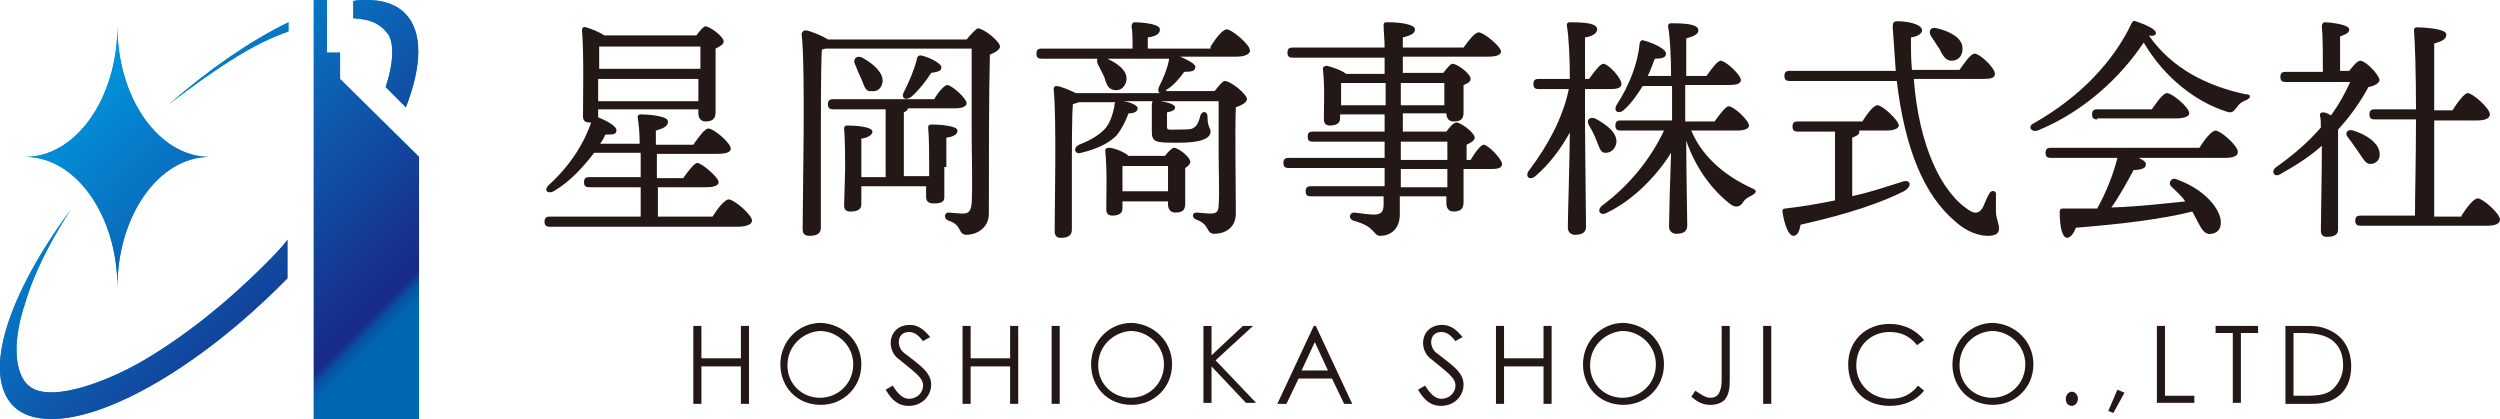 <?xml version="1.0" encoding="utf-8"?>
<!-- Generator: Adobe Illustrator 26.3.1, SVG Export Plug-In . SVG Version: 6.00 Build 0)  -->
<svg version="1.1" id="レイヤー_1" xmlns="http://www.w3.org/2000/svg" xmlns:xlink="http://www.w3.org/1999/xlink" x="0px"
	 y="0px" viewBox="0 0 247 41.4" style="enable-background:new 0 0 247 41.4;" xml:space="preserve">
<style type="text/css">
	.st0{fill:#009CE2;}
	.st1{fill:url(#SVGID_1_);}
	.st2{fill:url(#SVGID_00000126285909282836032000000007415279230512569531_);}
	.st3{fill:url(#SVGID_00000022546230143017478030000001353815590596712879_);}
	.st4{fill:url(#SVGID_00000079474287414373569620000014985241275424924299_);}
	.st5{fill:url(#SVGID_00000178195876080509259390000012708660667143841426_);}
	.st6{fill:#231815;}
</style>
<g id="レイヤー_1_00000132802959283114794710000002970997477443508390_">
</g>
<g id="編集モード">
	<g>
		<g>
			<path class="st0" d="M20.7,15.5c-5,0-9.1-5.8-9.1-12.9c0,7.1-4.1,12.9-9.1,12.9c5,0,9.1,5.8,9.1,12.9
				C11.6,21.3,15.7,15.5,20.7,15.5z"/>
			<g>
				<path class="st0" d="M38.2,3.2c0.6,0.6,0.9,2.4-0.1,5.4l2,2c1.6-4.1,1.7-7.5-0.1-9.3C39.1,0.4,37.8,0,36.2,0
					c-0.4,0-0.9,0-1.3,0.1v1.7C36.4,1.9,37.4,2.2,38.2,3.2z"/>
				<path class="st0" d="M16.7,10.3c0,0,5.3-4.2,9.2-6.1c1-0.5,1.8-0.8,2.6-1.1V2.2C24.8,4,20.7,6.8,16.7,10.3z"/>
				<path class="st0" d="M26.1,26.2c-3.9,3.9-8,7.1-11.9,9.4c-3.6,2.1-8.9,4.1-11.1,2.7c-1.5-0.9-2.1-4-0.6-8.4
					C3.8,25.4,7,20.7,7,20.7c-6.2,8.4-8.8,16.2-5.7,19.4c0.9,0.9,2.2,1.3,3.8,1.3c5.5,0,14.5-5.1,22.8-13.4c0.2-0.2,0.3-0.3,0.5-0.5
					v-3.8C27.7,24.6,26.9,25.4,26.1,26.2z"/>
				<polygon class="st0" points="33.6,7.8 33.6,5.2 32.3,5.2 32.3,0 31,0 31,41.4 41.4,41.4 41.4,15.5 				"/>
			</g>
		</g>
		<g>
			
				<linearGradient id="SVGID_1_" gradientUnits="userSpaceOnUse" x1="-1.261" y1="39.182" x2="35.788" y2="2.133" gradientTransform="matrix(1 0 0 -1 0 41.811)">
				<stop  offset="0" style="stop-color:#0080C8"/>
				<stop  offset="0.15" style="stop-color:#009CE2"/>
				<stop  offset="0.9" style="stop-color:#182987"/>
				<stop  offset="0.901" style="stop-color:#162D8A"/>
				<stop  offset="0.909" style="stop-color:#0E4399"/>
				<stop  offset="0.919" style="stop-color:#0854A4"/>
				<stop  offset="0.93" style="stop-color:#035FAC"/>
				<stop  offset="0.947" style="stop-color:#0166B1"/>
				<stop  offset="0.993" style="stop-color:#0068B2"/>
			</linearGradient>
			<path class="st1" d="M20.7,15.5c-5,0-9.1-5.8-9.1-12.9c0,7.1-4.1,12.9-9.1,12.9c5,0,9.1,5.8,9.1,12.9
				C11.6,21.3,15.7,15.5,20.7,15.5z"/>
			<g>
				
					<linearGradient id="SVGID_00000136405948141094535520000001406131765032689536_" gradientUnits="userSpaceOnUse" x1="17.739" y1="58.182" x2="54.788" y2="21.133" gradientTransform="matrix(1 0 0 -1 0 41.811)">
					<stop  offset="0" style="stop-color:#0080C8"/>
					<stop  offset="0.15" style="stop-color:#009CE2"/>
					<stop  offset="0.9" style="stop-color:#182987"/>
					<stop  offset="0.901" style="stop-color:#162D8A"/>
					<stop  offset="0.909" style="stop-color:#0E4399"/>
					<stop  offset="0.919" style="stop-color:#0854A4"/>
					<stop  offset="0.93" style="stop-color:#035FAC"/>
					<stop  offset="0.947" style="stop-color:#0166B1"/>
					<stop  offset="0.993" style="stop-color:#0068B2"/>
				</linearGradient>
				<path style="fill:url(#SVGID_00000136405948141094535520000001406131765032689536_);" d="M38.2,3.2c0.6,0.6,0.9,2.4-0.1,5.4l2,2
					c1.6-4.1,1.7-7.5-0.1-9.3C39.1,0.4,37.8,0,36.2,0c-0.4,0-0.9,0-1.3,0.1v1.7C36.4,1.9,37.4,2.2,38.2,3.2z"/>
				
					<linearGradient id="SVGID_00000167369304751942444800000007859531340228090290_" gradientUnits="userSpaceOnUse" x1="8.864" y1="49.307" x2="45.913" y2="12.258" gradientTransform="matrix(1 0 0 -1 0 41.811)">
					<stop  offset="0" style="stop-color:#0080C8"/>
					<stop  offset="0.15" style="stop-color:#009CE2"/>
					<stop  offset="0.9" style="stop-color:#182987"/>
					<stop  offset="0.901" style="stop-color:#162D8A"/>
					<stop  offset="0.909" style="stop-color:#0E4399"/>
					<stop  offset="0.919" style="stop-color:#0854A4"/>
					<stop  offset="0.93" style="stop-color:#035FAC"/>
					<stop  offset="0.947" style="stop-color:#0166B1"/>
					<stop  offset="0.993" style="stop-color:#0068B2"/>
				</linearGradient>
				<path style="fill:url(#SVGID_00000167369304751942444800000007859531340228090290_);" d="M16.7,10.3c0,0,5.3-4.2,9.2-6.1
					c1-0.5,1.8-0.8,2.6-1.1V2.2C24.8,4,20.7,6.8,16.7,10.3z"/>
				
					<linearGradient id="SVGID_00000109714615786322245540000003815415228064797869_" gradientUnits="userSpaceOnUse" x1="-7.836" y1="32.608" x2="29.213" y2="-4.442" gradientTransform="matrix(1 0 0 -1 0 41.811)">
					<stop  offset="0" style="stop-color:#0080C8"/>
					<stop  offset="0.15" style="stop-color:#009CE2"/>
					<stop  offset="0.9" style="stop-color:#182987"/>
					<stop  offset="0.901" style="stop-color:#162D8A"/>
					<stop  offset="0.909" style="stop-color:#0E4399"/>
					<stop  offset="0.919" style="stop-color:#0854A4"/>
					<stop  offset="0.93" style="stop-color:#035FAC"/>
					<stop  offset="0.947" style="stop-color:#0166B1"/>
					<stop  offset="0.993" style="stop-color:#0068B2"/>
				</linearGradient>
				<path style="fill:url(#SVGID_00000109714615786322245540000003815415228064797869_);" d="M26.1,26.2c-3.9,3.9-8,7.1-11.9,9.4
					c-3.6,2.1-8.9,4.1-11.1,2.7c-1.5-0.9-2.1-4-0.6-8.4C3.8,25.4,7,20.7,7,20.7c-6.2,8.4-8.8,16.2-5.7,19.4c0.9,0.9,2.2,1.3,3.8,1.3
					c5.5,0,14.5-5.1,22.8-13.4c0.2-0.2,0.3-0.3,0.5-0.5v-3.8C27.7,24.6,26.9,25.4,26.1,26.2z"/>
				
					<linearGradient id="SVGID_00000059307143255979298220000004258455221500402053_" gradientUnits="userSpaceOnUse" x1="6.164" y1="46.608" x2="43.213" y2="9.558" gradientTransform="matrix(1 0 0 -1 0 41.811)">
					<stop  offset="0" style="stop-color:#0080C8"/>
					<stop  offset="0.15" style="stop-color:#009CE2"/>
					<stop  offset="0.9" style="stop-color:#182987"/>
					<stop  offset="0.901" style="stop-color:#162D8A"/>
					<stop  offset="0.909" style="stop-color:#0E4399"/>
					<stop  offset="0.919" style="stop-color:#0854A4"/>
					<stop  offset="0.93" style="stop-color:#035FAC"/>
					<stop  offset="0.947" style="stop-color:#0166B1"/>
					<stop  offset="0.993" style="stop-color:#0068B2"/>
				</linearGradient>
				<polygon style="fill:url(#SVGID_00000059307143255979298220000004258455221500402053_);" points="33.6,7.8 33.6,5.2 32.3,5.2 
					32.3,0 31,0 31,41.4 41.4,41.4 41.4,15.5 				"/>
			</g>
		</g>
	</g>
	<g>
		<g>
			<path class="st6" d="M70.4,21.4c0.5-0.8,1.2-1.7,1.6-1.7c0.5,0,2.3,1.5,2.3,2.1c0,0.3-0.4,0.6-1.4,0.6H54.3
				c-0.3,0-0.5-0.1-0.5-0.5s0.2-0.5,0.5-0.5h9c0-0.9,0-1.8,0-2.9h-5.1c-0.3,0-0.5-0.1-0.5-0.5s0.2-0.5,0.5-0.5h5.1
				c0-0.8,0-1.6,0-2.4h-4.6c-1,1.3-2.3,2.8-4,3.8c-0.6,0.3-1-0.1-0.5-0.6c2.1-1.9,3.5-4.1,4.2-6.2h-0.2c-0.4,0-0.6-0.2-0.6-0.6
				c0-1.6,0.1-6.3-0.1-8.5c0-0.2,0.1-0.4,0.4-0.3c0.4,0.1,1.4,0.5,1.8,0.8h9.1c0.3-0.4,0.7-0.9,0.9-0.9c0.4,0,1.8,1,1.8,1.5
				c0,0.3-0.4,0.5-0.8,0.7c0,1.6,0,5.5,0,6.3c0,0.7-0.4,0.9-1,0.9c-0.5,0-0.7-0.4-0.7-0.8v-0.4h-9.9v0.6c0,0.1,0,0.1,0,0.2
				c0.8,0.3,1.9,0.9,1.8,1.3c0,0.4-0.4,0.4-1.1,0.4c-0.1,0.3-0.3,0.6-0.5,0.9h3.9c0-1.1-0.1-2-0.2-2.6c0-0.2,0.1-0.3,0.3-0.3
				c0.4,0,2.7,0.1,2.7,0.7c0,0.5-0.5,0.7-1.2,0.9v1.4h3.7c0.5-0.7,1.1-1.6,1.5-1.6c0.5,0,2.2,1.4,2.2,2c0,0.3-0.4,0.5-1.3,0.5h-6
				v2.4h2.6c0.5-0.7,1.1-1.5,1.4-1.5c0.4,0,2.1,1.4,2.1,1.9c0,0.3-0.4,0.5-1.2,0.5H65v2.9C65,21.4,70.4,21.4,70.4,21.4z M59.2,4.6
				c0,0.5,0,1.5,0,2.2h10c0-0.9,0-1.7,0-2.2C69.2,4.6,59.2,4.6,59.2,4.6z M69,10V7.8h-9.9V10H69z"/>
			<path class="st6" d="M95.5,3.9c0.4-0.5,1-1.1,1.1-1.1c0.6,0,2.2,1.3,2.2,1.8c0,0.3-0.5,0.6-1,0.8c-0.1,4-0.1,10.6-0.1,15.7
				c0,1.5-1.3,2.1-2.2,2.1c-0.9,0-0.4-1-1.8-1.4c-0.5-0.2-0.4-0.8,0-0.8c0.2,0,1,0.1,1.4,0.1c0.6,0,0.8-0.2,0.9-1c0.1-1.6,0-5,0-7.3
				v-8H81.6c-0.1,0-0.3,0.1-0.4,0.1c-0.1,1.6-0.1,7-0.1,7.9c0,0.8,0,8.7,0,9.7c0,0.5-0.3,0.8-1.1,0.8c-0.5,0-0.7-0.2-0.7-0.7
				c0-2.9,0.3-15.8-0.1-19.3C79.3,3.1,79.4,3,79.6,3c0.3,0,1.6,0.5,2.2,0.9H95.5z M93.3,16.5c0,0.5,0,2.6,0,3c0,0.5-0.4,0.6-1.1,0.6
				c-0.4,0-0.7-0.2-0.7-0.6c0-0.2,0-0.6,0-1.1h-6.4v1.8c0,0.5-0.4,0.7-1.1,0.7c-0.4,0-0.6-0.2-0.6-0.6s0.1-3.1,0.1-3.7
				s0-2.8-0.1-3.9c0-0.2,0.1-0.3,0.3-0.3c0.7,0,2.5,0.1,2.5,0.6c0,0.3-0.4,0.6-1.1,0.7v3.1v0.7h2.4v-6.7h-5.2
				c-0.3,0-0.5-0.1-0.5-0.5s0.2-0.5,0.5-0.5h10c0.4-0.7,1-1.4,1.3-1.4c0.4,0,1.9,1.3,1.9,1.8c0,0.3-0.4,0.5-1.1,0.5h-4.7
				c0,0.2-0.2,0.3-0.4,0.4v6.3h2.5c0-0.5,0-1,0-1.3c0-0.6,0-2.6-0.1-3.5c0-0.2,0.1-0.3,0.3-0.3c0.7,0,2.6,0.1,2.6,0.6
				c0,0.4-0.4,0.6-1.1,0.7v2.9H93.3z M85.1,7.8c-0.2-0.4-0.4-0.9-0.6-1.4c-0.3-0.5,0.1-1,0.7-0.7c1.1,0.6,2.1,1.5,2,2.4
				c-0.1,0.6-0.5,1-1.1,0.9C85.5,9.1,85.4,8.5,85.1,7.8z M89.3,9.1c0.5-1,1-2.1,1.3-3.3c0-0.2,0.2-0.4,0.5-0.3
				c0.8,0.2,2,0.8,1.9,1.2c0,0.3-0.3,0.4-1,0.5c-0.5,0.8-1.2,1.7-2,2.4C89.4,10,89,9.6,89.3,9.1z"/>
			<path class="st6" d="M119.6,4.6c0.5-0.8,1.2-1.7,1.6-1.7c0.5,0,2.3,1.5,2.3,2.1c0,0.3-0.4,0.6-1.4,0.6h-5.5
				c0.7,0.3,1.5,0.7,1.5,1c0,0.4-0.3,0.5-1.1,0.5c-0.5,0.7-1.1,1.4-1.8,1.8c0.1,0.1,0,0.1-0.1,0.1h4.9c0.4-0.5,0.8-1,1-1
				c0.6,0,2.2,1.3,2.2,1.8c0,0.3-0.5,0.6-1.1,0.8c-0.1,2.7,0,7,0,10.5c0,1.5-1.2,2-2.1,2s-0.4-0.9-1.8-1.4c-0.5-0.2-0.4-0.7,0-0.7
				c0.2,0,1,0.1,1.4,0.1c0.6,0,0.8-0.2,0.8-0.8c0.1-1.2,0-3.5,0-5.2V10h-5.7c0.6,0.1,1.4,0.3,1.4,0.6s-0.3,0.4-0.8,0.5
				c0,0.2,0,1.2,0,1.4c0,0.4,0.1,0.3,1.3,0.3c1.3,0,1.2-0.1,1.5-0.3c0.3-0.3,0.4-0.7,0.5-1.1c0.2-0.5,0.7-0.4,0.7,0.1
				c0,1.1,0.3,1.1,0.3,1.5c0,0.7-1,1.1-3.1,1.1c-2.3,0-2.7,0-2.7-1.1c0-0.5,0-2.2,0-2.6c0-0.2,0-0.3,0.1-0.4H111
				c0.7,0.1,1.4,0.4,1.4,0.7s-0.3,0.5-0.9,0.5c-0.3,0.8-0.7,1.6-1.2,2.2c-0.7,0.7-1.8,1.3-3.5,1.7c-0.5,0.2-0.9-0.4-0.2-0.8
				c1.3-0.5,2-1,2.5-1.5s0.8-1.3,1-2.3c0-0.2,0-0.3,0.1-0.4h-3.6c-0.2,0.1-0.4,0.1-0.6,0.2c-0.1,1.1-0.1,4.8-0.1,5.6v6.8
				c0,0.5-0.3,0.8-1.1,0.8c-0.4,0-0.6-0.2-0.6-0.7c0-2.3,0.2-11.1-0.1-14c0-0.2,0.1-0.3,0.3-0.3c0.3,0,1.3,0.4,1.9,0.7h8.3
				c-0.2-0.1-0.2-0.3-0.1-0.6c0.4-0.8,0.8-1.7,1-2.7V5.8h-12.6c-0.3,0-0.5-0.1-0.5-0.5s0.2-0.5,0.5-0.5h9c0-0.8,0-1.6-0.1-2.2
				c0-0.2,0.1-0.4,0.3-0.4c0.4,0,2.5,0.1,2.5,0.7c0,0.5-0.5,0.7-1.2,0.8v1.1h6.2V4.6z M109.1,7.6c-0.2-0.4-0.4-0.8-0.6-1.2
				c-0.3-0.5,0-1,0.7-0.7c1.1,0.5,2.2,1.2,2.1,2.2c-0.1,0.6-0.5,1.1-1.2,1C109.4,8.8,109.3,8.2,109.1,7.6z M115.1,15.4
				c0.3-0.4,0.7-0.8,0.9-0.8c0.4,0,1.6,0.9,1.6,1.4c0,0.2-0.2,0.4-0.5,0.6c0,1,0,3,0,3.5c0,0.7-0.3,0.9-1,0.9
				c-0.5,0-0.7-0.4-0.7-0.8v-0.3h-4.5v0.7c0,0.5-0.4,0.7-1,0.7c-0.4,0-0.6-0.2-0.6-0.6c0-1.3,0.1-3.9-0.1-5.8c0-0.2,0.1-0.3,0.4-0.3
				c0.4,0,1.5,0.4,1.9,0.8C111.5,15.4,115.1,15.4,115.1,15.4z M115.4,18.9c0-0.8,0-1.8,0-2.5h-4.5c0,0.5,0,1.5,0,1.9v0.6H115.4z"/>
			<path class="st6" d="M145.3,15.8c0.4-0.7,1-1.5,1.3-1.5c0.4,0,1.8,1.4,1.8,1.9c0,0.4-0.4,0.5-1.1,0.5h-2.7c0,1.4,0,2.9,0,3.3
				c0,0.7-0.4,0.9-1,0.9c-0.5,0-0.7-0.4-0.7-0.8v-0.7h-4.6v1.8c0,1.5-1,2.1-1.9,2.1c-0.8,0-0.4-0.9-2.7-1.5
				c-0.5-0.2-0.4-0.8,0.1-0.8c0.8,0.1,1.5,0.2,1.9,0.2c0.7,0,1-0.2,1-1c0-0.2,0-0.5,0-0.8h-7.2c-0.3,0-0.5-0.1-0.5-0.5
				s0.2-0.5,0.5-0.5h7.3c0-0.6,0-1.2,0-1.8h-9.5c-0.3,0-0.5-0.1-0.5-0.5s0.2-0.5,0.5-0.5h9.5V14h-7.1c-0.3,0-0.5-0.1-0.5-0.5
				s0.2-0.5,0.5-0.5h7.1v-1.7h-4.4v0.4c0,0.5-0.4,0.7-1,0.7c-0.4,0-0.6-0.2-0.6-0.6c0-1.2,0.1-3.3-0.1-5c0-0.2,0.2-0.3,0.4-0.3
				c0.4,0.1,1.4,0.4,1.9,0.8h3.8c0-0.5,0-1.1,0-1.6h-9.1c-0.3,0-0.5-0.1-0.5-0.5s0.2-0.5,0.5-0.5h9.1c0-0.8-0.1-1.6-0.1-2.2
				c0-0.3,0.1-0.3,0.5-0.3c1.1,0,2.6,0.2,2.6,0.7c0,0.4-0.4,0.6-1.2,0.8v1h6c0.5-0.7,1.1-1.5,1.5-1.5c0.5,0,2.2,1.4,2.2,1.9
				c0,0.3-0.4,0.5-1.3,0.5h-8.4v1.6h4c0.3-0.4,0.7-0.9,0.9-0.9c0.5,0,1.8,1,1.8,1.5c0,0.3-0.4,0.5-0.7,0.6c0,0.9,0,2.2,0,2.7
				c0,0.7-0.3,0.9-1,0.9c-0.5,0-0.7-0.4-0.7-0.8h-4.3V13h4.3c0.3-0.4,0.7-0.9,1-0.9c0.4,0,1.8,1,1.8,1.5c0,0.3-0.4,0.5-0.8,0.7
				c0,0.4,0,0.9,0,1.5H145.3z M132.5,10.4h4.4c0-0.7,0-1.4,0-2.2h-4.4c0,0.4,0,1.2,0,1.6V10.4z M138.4,8.2v2.2h4.3V8.2H138.4z
				 M138.4,15.8h4.6c0-0.7,0-1.4,0-1.8h-4.6V15.8z M143,16.7h-4.6v1.8h4.6V16.7z"/>
			<path class="st6" d="M156.6,12.4c0,1.7,0.1,9.1,0.1,10c0,0.5-0.3,0.8-1.1,0.8c-0.4,0-0.7-0.3-0.7-0.7c0-1,0.2-7.4,0.2-9.4
				c-0.9,1.6-2,3.1-3.4,4.3c-0.6,0.5-1.1,0-0.6-0.6c1.8-2.4,3.3-5.1,3.9-8h-3c-0.3,0-0.5-0.1-0.5-0.5c0-0.4,0.2-0.5,0.5-0.5h3.1
				c0-2-0.1-4.2-0.3-5.3c0-0.2,0.1-0.3,0.3-0.3c1.5,0,2.7,0.1,2.7,0.7c0,0.4-0.5,0.7-1.2,0.8c0,0.8,0,2.4,0,4.1h0.4
				c0.5-0.7,1.1-1.5,1.4-1.5c0.5,0,1.8,1.4,1.8,2c0,0.4-0.5,0.5-1,0.5h-2.6L156.6,12.4L156.6,12.4z M157.7,13.8
				c-0.2-0.5-0.4-0.9-0.7-1.4s0-0.9,0.6-0.7c1.1,0.6,2.2,1.4,2.1,2.4c-0.1,0.6-0.5,1-1.1,1C158.1,15.1,158,14.5,157.7,13.8z
				 M167.1,12.9c1.2,2.9,3.8,4.7,6,5.7c0.5,0.2,0.5,0.4,0,0.7c-0.6,0.3-0.7,0.4-0.9,0.7c-0.3,0.5-0.8,0.5-1.2,0.2
				c-1.7-1.3-3.4-3.4-4.4-6.3c0,2.7,0.1,7.7,0.1,8.4c0,0.5-0.3,0.8-1.1,0.8c-0.4,0-0.7-0.3-0.7-0.7c0-0.8,0.1-4.7,0.2-7.3
				c-1.3,2.1-3.6,4.6-6.3,5.9c-0.7,0.4-1.1-0.2-0.5-0.7c2.6-1.9,4.8-4.6,6.1-7.4h-4.3c-0.3,0-0.5-0.1-0.5-0.5s0.2-0.5,0.5-0.5h5.1
				c0-0.8,0-2.1,0-3.4h-2.9c-0.5,0.8-1.1,1.7-1.9,2.4c-0.5,0.4-1,0.1-0.7-0.5c1.3-2,2.1-4.1,2.3-6.1c0-0.2,0.2-0.4,0.4-0.3
				c0.8,0.2,2.2,0.8,2.2,1.3c0,0.4-0.4,0.5-1.1,0.5c-0.2,0.5-0.4,1.1-0.7,1.7h2.3c0-1.9-0.1-3.9-0.3-4.9c0-0.2,0.1-0.3,0.3-0.3
				c1.5,0,2.7,0.1,2.7,0.7c0,0.4-0.5,0.6-1.2,0.8c0,0.7,0,2.2,0,3.7h2c0.5-0.7,1.1-1.5,1.4-1.5c0.5,0,2,1.4,2,1.9
				c0,0.4-0.5,0.5-1.2,0.5h-4.3V12h2.9c0.5-0.7,1.1-1.5,1.4-1.5c0.5,0,2,1.4,2,1.9c0,0.3-0.4,0.5-1.2,0.5H167.1z"/>
			<path class="st6" d="M182.9,19.4c1.9-0.4,3.6-1,4.9-1.4c1-0.4,1.2,0.4,0.3,0.9c-2.2,1.1-5.3,2.2-10.2,3.3
				c-0.1,0.6-0.3,1.1-0.7,1.1c-0.5,0-0.9-1.1-1.1-2.4c0-0.2,0.1-0.3,0.3-0.3c1.8-0.2,3.4-0.5,4.9-0.8V13h-3.7
				c-0.3,0-0.5-0.1-0.5-0.5s0.2-0.5,0.5-0.5h6.4c0.5-0.8,1.1-1.6,1.5-1.6c0.5,0,2.1,1.5,2.1,2c0,0.3-0.5,0.5-1.2,0.5h-2.7V13
				c0,0.3-0.2,0.4-0.7,0.6v5.8H182.9z M189.1,8c0.5,6.2,2.6,11,5.5,12.8c0.6,0.4,1,0.2,1.3-0.3c0.2-0.4,0.4-1,0.6-1.3
				c0.2-0.5,0.8-0.4,0.7,0.1c0,0.5,0,1.1,0,1.6c0,0.7,0.3,1.1,0.3,1.7c0,0.5-0.4,0.7-1.1,0.7c-0.9,0-2.1-0.4-3.2-1.4
				c-3.1-2.6-5-7.2-5.8-13.9h-10.6c-0.3,0-0.5-0.1-0.5-0.5s0.2-0.5,0.5-0.5h10.5c-0.1-1.3-0.2-2.8-0.3-4.3c0-0.5,0.1-0.6,0.5-0.6
				c1,0,2.4,0.3,2.4,0.9c0,0.3-0.4,0.6-1.1,0.7c0,1.1,0,2.2,0.1,3.2h4.7c0.5-0.7,1.1-1.6,1.5-1.6c0.5,0,2,1.4,2,2
				c0,0.4-0.4,0.5-1.2,0.5h-6.8V8z M190.8,3.6c-0.3-0.5-0.1-1,0.6-0.8c1.2,0.3,2.5,0.9,2.5,2c0,0.7-0.4,1.2-1.1,1.2
				c-0.6,0-0.9-0.6-1.2-1.2C191.3,4.4,191.1,4,190.8,3.6z"/>
			<path class="st6" d="M221.9,9.9c-0.5,0.2-0.7,0.4-0.9,0.7c-0.4,0.5-0.5,0.6-1.1,0.4c-2.8-0.9-6-3.2-8.1-6.8
				c-2.2,3.3-5.8,6.8-10.5,8.7c-0.6,0.2-1-0.4-0.4-0.7c4.6-2.6,7.9-6.1,9.7-9.9c0.1-0.2,0.2-0.3,0.4-0.2c0.9,0.3,2.1,0.8,2,1.2
				c0,0.2-0.3,0.3-0.7,0.2c2.3,3.3,5.8,5,9.5,5.8C222.5,9.3,222.4,9.7,221.9,9.9z M217.3,14.6c0.5-0.8,1.2-1.7,1.6-1.7
				c0.5,0,2.2,1.5,2.2,2.1c0,0.4-0.4,0.6-1.3,0.6h-8.5c0.4,0.2,0.8,0.4,0.7,0.7c0,0.4-0.7,0.5-1.2,0.5c-0.6,1.1-1.4,2.6-2.2,3.7
				c2.9-0.1,5.3-0.4,7.3-0.6c-0.4-0.6-0.9-1-1.4-1.5c-0.3-0.3,0-0.9,0.5-0.7c2.8,1,4.2,2.8,4.4,4c0.1,0.8-0.2,1.3-0.9,1.4
				c-0.5,0.1-0.8-0.2-1.1-0.7c-0.2-0.4-0.5-0.9-0.8-1.5c-2.8,0.7-6.5,1.2-11.5,1.6c-0.2,0.5-0.5,1-0.9,1c-0.5-0.1-0.7-1.2-0.7-2.6
				c0-0.2,0.1-0.3,0.3-0.3c1.2,0,2.3,0,3.4,0c0.9-1.6,1.6-3.4,2-5h-6.6c-0.3,0-0.5-0.1-0.5-0.5s0.2-0.5,0.5-0.5H217.3z M207.2,11.8
				c-0.3,0-0.5-0.1-0.5-0.5s0.2-0.5,0.5-0.5h5.4c0.5-0.7,1.1-1.6,1.5-1.6c0.5,0,2.2,1.4,2.2,2c0,0.3-0.5,0.5-1.3,0.5h-7.8V11.8z"/>
			<path class="st6" d="M232.1,7c0.4-0.5,0.8-1,1.1-1c0.5,0,1.8,1.3,1.9,1.9c0,0.3-0.5,0.6-1.1,0.7c-0.7,1.3-1.7,2.8-3,4.2
				c0,1.2,0,3.9,0,4.5c0,0.8,0,4.7,0,5.4c0,0.5-0.4,0.7-1.1,0.7c-0.4,0-0.6-0.2-0.6-0.6c0-1.4,0.1-5.3,0.1-8.4
				c-1.1,1-2.5,1.9-4.1,2.8c-0.6,0.4-1-0.3-0.4-0.7c1.7-1.2,3.2-2.5,4.4-3.9c0-0.5,0-0.9-0.1-1.2c0-0.2,0.1-0.3,0.3-0.3
				s0.5,0.1,0.8,0.3c0.8-1.1,1.4-2.2,1.9-3.3h-6.4c-0.3,0-0.5-0.1-0.5-0.5s0.2-0.5,0.5-0.5h3.7c0-1.5,0-3.5-0.1-4.5
				c0-0.2,0.1-0.4,0.3-0.4c0.4,0,2.4,0.2,2.4,0.7c0,0.4-0.4,0.5-0.9,0.7V7H232.1z M233,15c-0.3-0.4-0.6-0.9-1-1.4
				c-0.4-0.4-0.1-0.9,0.5-0.7c1.3,0.4,2.5,1.2,2.6,2.2c0.1,0.6-0.3,1.1-0.9,1.1C233.7,16.2,233.5,15.7,233,15z M243.2,21.3
				c0.5-0.8,1.2-1.7,1.6-1.7c0.5,0,2.2,1.5,2.2,2.1c0,0.4-0.5,0.6-1.2,0.6h-12.6c-0.3,0-0.5-0.1-0.5-0.5s0.2-0.5,0.5-0.5h5.4
				c0-1.9,0.1-5.8,0.1-9.5h-4.1c-0.3,0-0.5-0.1-0.5-0.5s0.2-0.5,0.5-0.5h4.1c0-3.5-0.1-6.7-0.2-7.8c0-0.2,0.1-0.3,0.3-0.3
				c0.4,0,2.9,0.1,2.9,0.7c0,0.5-0.5,0.7-1.2,0.9v6.6h1.8c0.5-0.8,1.2-1.7,1.5-1.7c0.5,0,2.2,1.5,2.2,2.1c0,0.4-0.5,0.6-1.2,0.6
				h-4.3v9.5h2.7V21.3z"/>
		</g>
	</g>
	<g>
		<path class="st6" d="M68.5,32.2h0.8v3.2h3.9v-3.2H74v7.7h-0.8v-3.7h-3.9v3.7h-0.8V32.2z"/>
		<path class="st6" d="M85.1,36c0,2.3-1.8,4-4,4c-2.4,0-4-1.8-4-4c0-2.3,1.8-4.1,4-4.1C83.3,32,85.1,33.7,85.1,36z M77.8,36.1
			c0,1.9,1.5,3.2,3.2,3.2c1.8,0,3.3-1.4,3.3-3.3c0-1.9-1.6-3.3-3.3-3.3C79.4,32.8,77.8,34.1,77.8,36.1z"/>
		<path class="st6" d="M91.2,33.7c-0.4-0.5-0.8-0.9-1.4-0.9c-0.7,0-1,0.5-1,1c0,0.4,0.2,0.9,0.7,1.2c1.4,1.1,2.5,1.8,2.5,3
			c0,1.1-0.9,2.1-2.2,2.1c-1.1,0-1.7-0.6-2.3-1.6l0.7-0.4c0.5,0.8,1,1.3,1.6,1.3c0.8,0,1.4-0.6,1.4-1.3c0-0.8-0.8-1.3-2.5-2.7
			c-0.4-0.3-0.7-0.9-0.7-1.5c0-1.1,0.8-1.8,1.9-1.8c0.9,0,1.5,0.6,2,1.2L91.2,33.7z"/>
		<path class="st6" d="M95.1,32.2h0.8v3.2h3.9v-3.2h0.8v7.7h-0.8v-3.7h-3.9v3.7h-0.8V32.2z"/>
		<path class="st6" d="M103.9,32.2h0.8v7.7h-0.8V32.2z"/>
		<path class="st6" d="M115.8,36c0,2.3-1.8,4-4,4c-2.4,0-4-1.8-4-4c0-2.3,1.8-4.1,4-4.1C114,32,115.8,33.7,115.8,36z M108.5,36.1
			c0,1.9,1.5,3.2,3.2,3.2c1.8,0,3.3-1.4,3.3-3.3c0-1.9-1.6-3.3-3.3-3.3C110.1,32.8,108.5,34.1,108.5,36.1z"/>
		<path class="st6" d="M118.9,32.2h0.8v2.9l3.1-2.9h1l-3.7,3.4l4,4.2h-1l-3.4-3.6v3.6h-0.8V32.2z"/>
		<path class="st6" d="M130,32.2l3.6,7.7h-0.8l-1.2-2.5h-3.3l-1.2,2.5h-0.9l3.6-7.7H130z M129.9,33.8l-1.3,2.8h2.6L129.9,33.8z"/>
		<path class="st6" d="M143.8,33.7c-0.4-0.5-0.8-0.9-1.4-0.9c-0.7,0-1,0.5-1,1c0,0.4,0.2,0.9,0.7,1.2c1.4,1.1,2.5,1.8,2.5,3
			c0,1.1-0.9,2.1-2.2,2.1c-1.1,0-1.7-0.6-2.3-1.6l0.7-0.4c0.5,0.8,1,1.3,1.6,1.3c0.8,0,1.4-0.6,1.4-1.3c0-0.8-0.8-1.3-2.5-2.7
			c-0.4-0.3-0.7-0.9-0.7-1.5c0-1.1,0.8-1.8,1.9-1.8c0.9,0,1.5,0.6,2,1.2L143.8,33.7z"/>
		<path class="st6" d="M147.8,32.2h0.8v3.2h3.9v-3.2h0.8v7.7h-0.8v-3.7h-3.9v3.7h-0.8V32.2z"/>
		<path class="st6" d="M164.4,36c0,2.3-1.8,4-4,4c-2.4,0-4-1.8-4-4c0-2.3,1.8-4.1,4-4.1C162.6,32,164.4,33.7,164.4,36z M157.1,36.1
			c0,1.9,1.5,3.2,3.2,3.2c1.8,0,3.3-1.4,3.3-3.3c0-1.9-1.6-3.3-3.3-3.3C158.7,32.8,157.1,34.1,157.1,36.1z"/>
		<path class="st6" d="M167.5,38.6c0.6,0.4,1,0.7,1.5,0.7c0.3,0,0.6-0.1,0.8-0.4c0.2-0.3,0.3-0.8,0.3-1.3v-5.4h0.8v5.4
			c0,0.8-0.1,1.4-0.5,1.9c-0.3,0.3-0.8,0.5-1.4,0.5c-0.8,0-1.3-0.3-1.9-0.8L167.5,38.6z"/>
		<path class="st6" d="M174.2,32.2h0.8v7.7h-0.8V32.2z"/>
		<path class="st6" d="M189.4,34.1c-0.7-0.9-1.6-1.3-2.7-1.3c-1.8,0-3.3,1.3-3.3,3.3c0,1.9,1.5,3.3,3.4,3.3c1.1,0,2-0.4,2.7-1.3
			l0.6,0.5c-0.8,1-2,1.5-3.4,1.5c-2.6,0-4.1-1.8-4.1-4.1s1.7-4,4.1-4c1.4,0,2.6,0.6,3.4,1.6L189.4,34.1z"/>
		<path class="st6" d="M200.9,36c0,2.3-1.8,4-4,4c-2.4,0-4-1.8-4-4c0-2.3,1.8-4.1,4-4.1C199.1,32,200.9,33.7,200.9,36z M193.6,36.1
			c0,1.9,1.5,3.2,3.2,3.2c1.8,0,3.3-1.4,3.3-3.3c0-1.9-1.6-3.3-3.3-3.3C195.1,32.8,193.6,34.1,193.6,36.1z"/>
		<path class="st6" d="M205.3,39.4c0,0.4-0.3,0.7-0.6,0.7c-0.4,0-0.6-0.3-0.6-0.7s0.3-0.7,0.6-0.7S205.3,39,205.3,39.4z"/>
		<path class="st6" d="M209.2,38.5l0.7,0.3l-1.1,2l-0.5-0.2L209.2,38.5z"/>
		<path class="st6" d="M213.1,32.2h0.8v6.9h2.9v0.7h-3.7V32.2z"/>
		<path class="st6" d="M218.9,32.9v-0.7h4.2v0.7h-1.7v6.9h-0.8v-6.9H218.9z"/>
		<path class="st6" d="M225.8,32.2h1.9c0.8,0,1.6,0,2.4,0.4c1.4,0.6,2.2,1.9,2.2,3.6c0,2.2-1.3,3.7-3.8,3.7h-2.7L225.8,32.2
			L225.8,32.2z M227.7,39.1c1.5,0,2.4-0.1,3.1-1c0.4-0.5,0.7-1.2,0.7-2s-0.2-1.5-0.6-2c-0.7-0.9-1.8-1.2-3.5-1.2h-0.8v6.2H227.7z"/>
	</g>
</g>
</svg>
